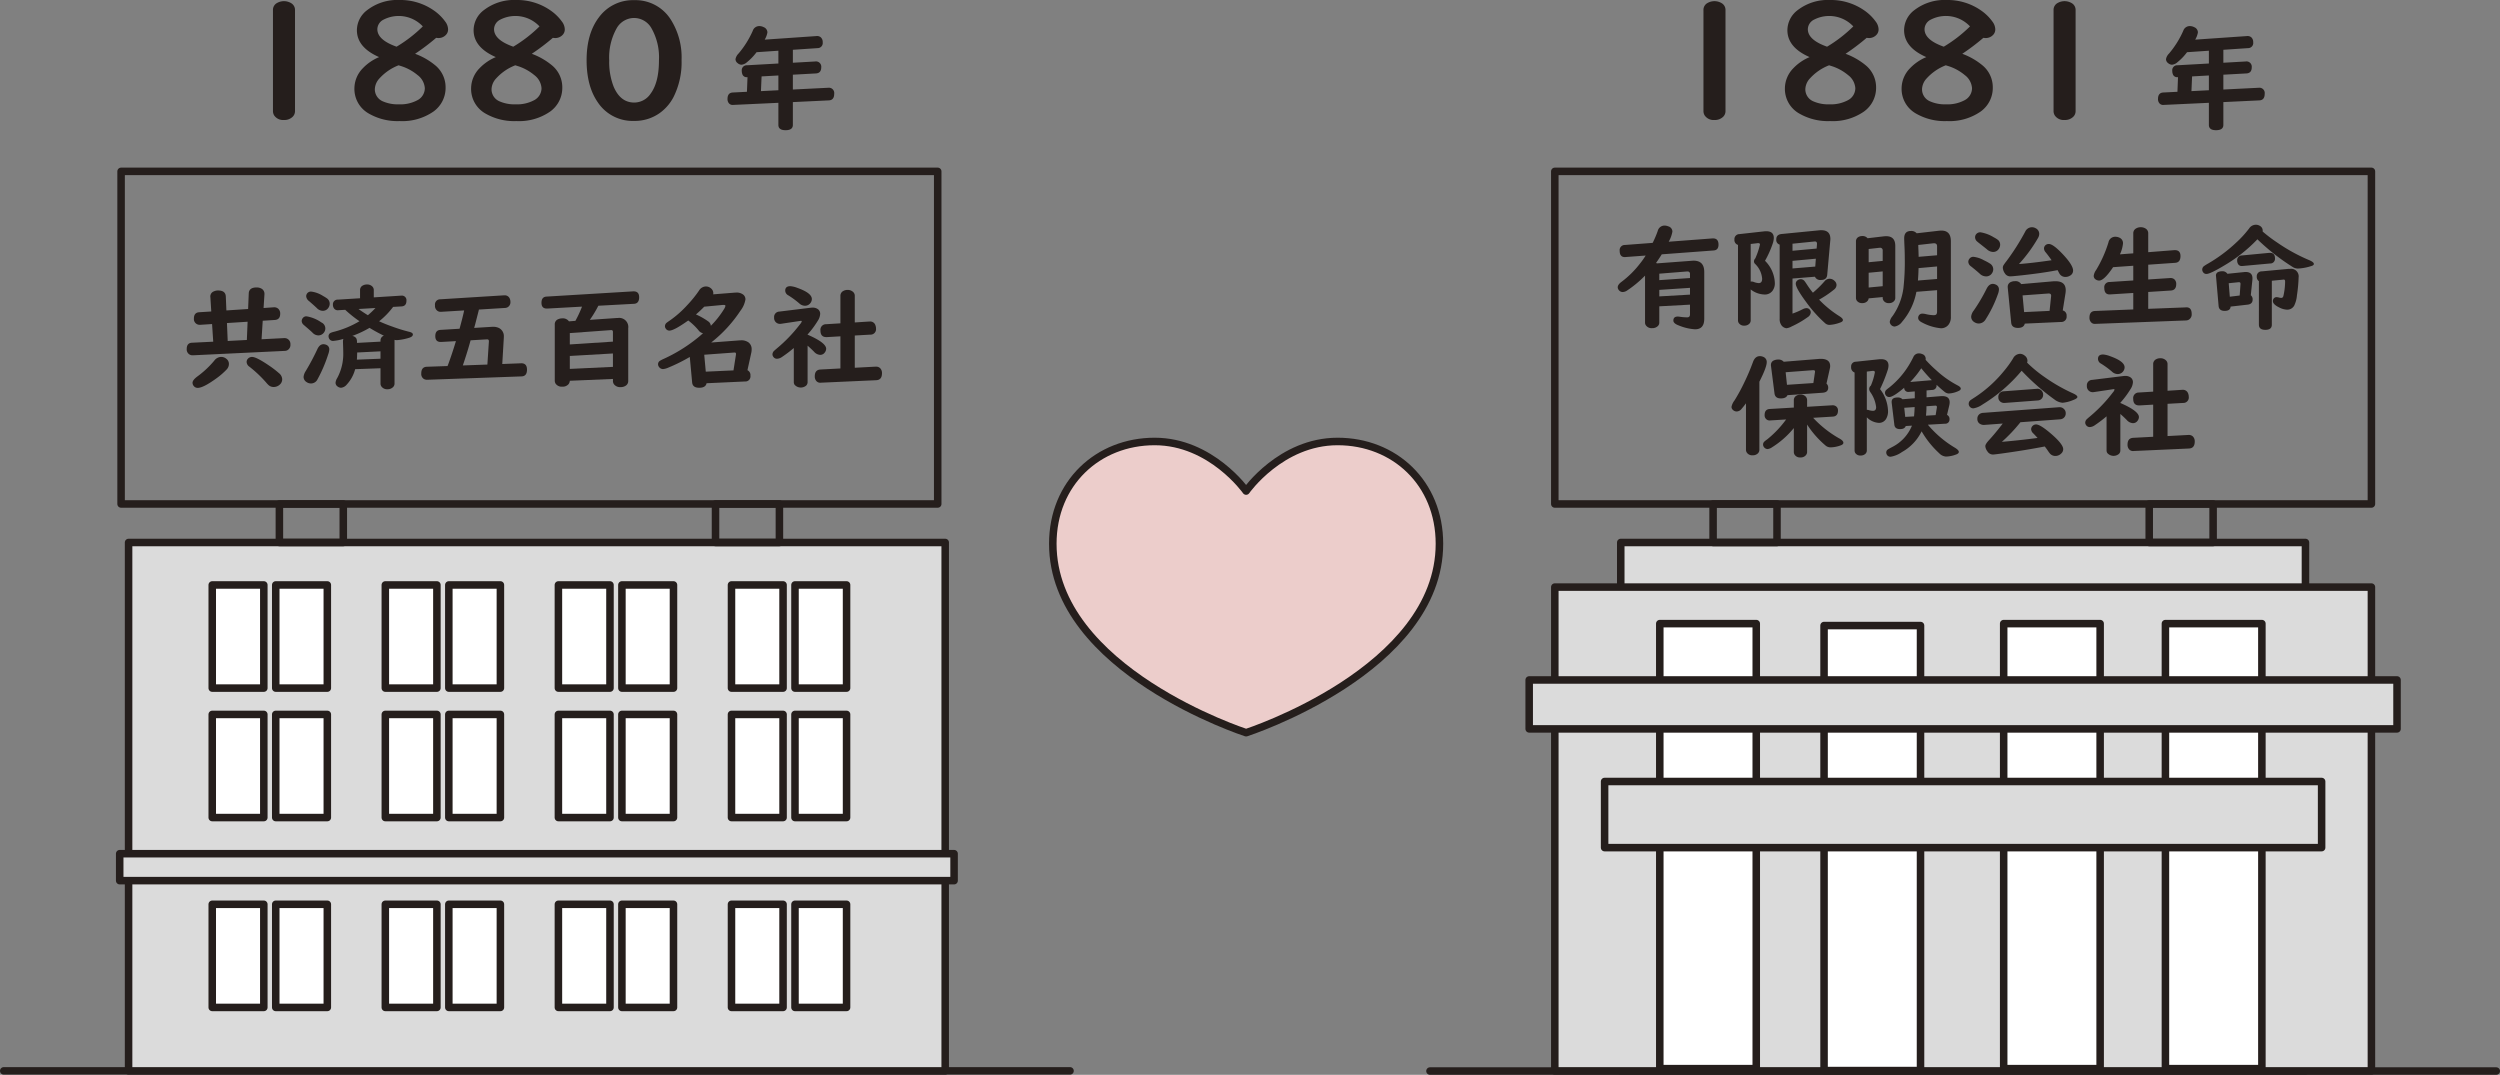<svg xmlns="http://www.w3.org/2000/svg" width="597.987" height="257.09" viewBox="0 0 597.987 257.09"><rect x="0" y="0" width="597.987" height="257.09" fill="#808080" stroke="none"/><title>figure1-2-1_1</title><g id="af7e703f-de7b-4fd6-ab51-ec5bf048848e" data-name="レイヤー 2"><g id="ec758136-7f6a-4d0a-aeab-8bd56f341c8c" data-name="デザイン"><line x1="255.943" y1="256.146" x2="0.9" y2="256.146" fill="none" stroke="#251e1c" stroke-linecap="round" stroke-linejoin="round" stroke-width="1.8"/><rect x="30.756" y="129.76" width="195.33" height="126.385" stroke-width="1.8" stroke="#251e1c" stroke-linecap="round" stroke-linejoin="round" fill="#dbdbdb"/><rect x="28.632" y="204.198" width="199.578" height="6.451" stroke-width="1.8" stroke="#251e1c" stroke-linecap="round" stroke-linejoin="round" fill="#dbdbdb"/><path d="M62.841,76.72l-.276,4.43,5.391-.278h.097a1.364,1.364,0,0,1,.796.237,1.397,1.397,0,0,1,.619,1.253,1.446,1.446,0,0,1-.728,1.41,1.308,1.308,0,0,1-.592.158L46.189,84.985h-.137a1.374,1.374,0,0,1-.772-.225,1.409,1.409,0,0,1-.619-1.266q0-1.448,1.238-1.515l5.103-.25-.276-4.219-2.818.183h-.125A1.375,1.375,0,0,1,46.38,76.205q0-1.424,1.238-1.517l2.916-.183-.207-3.35-.012-.118a1.282,1.282,0,0,1,.81-1.331,2.361,2.361,0,0,1,1.058-.225q1.761,0,1.83,1.438l.137,3.335,5.198-.343.151-3.73q.069-1.424,1.856-1.424a2.283,2.283,0,0,1,1.266.329,1.395,1.395,0,0,1,.633,1.239V70.43l-.207,3.243,2.461-.171H65.59a1.389,1.389,0,0,1,.909.302,1.499,1.499,0,0,1,.522,1.239q0,1.398-1.266,1.489Zm-9.942,8.649a1.963,1.963,0,0,1,1.252.46,1.529,1.529,0,0,1,.605,1.266,1.938,1.938,0,0,1-.591,1.333,17.332,17.332,0,0,1-2.6,2.215q-2.982,2.136-4.263,2.134a1.163,1.163,0,0,1-.947-.434,1.21,1.21,0,0,1-.302-.779q0-.67,1.209-1.554a22.684,22.684,0,0,0,4.001-3.758A2.131,2.131,0,0,1,52.898,85.368Zm6.326-8.413-4.938.316.179,4.285,4.579-.237Zm1.086,8.425q1.031,0,4.083,2.083a23.622,23.622,0,0,1,2.378,1.832,1.939,1.939,0,0,1,.73,1.452,1.679,1.679,0,0,1-.605,1.266,2.099,2.099,0,0,1-1.445.552,1.755,1.755,0,0,1-1.127-.381,4.882,4.882,0,0,1-.605-.62,28.86,28.86,0,0,0-4.043-3.836,1.467,1.467,0,0,1-.687-1.146,1.182,1.182,0,0,1,.343-.819A1.307,1.307,0,0,1,60.311,85.38Z" fill="#251e1c"/><path d="M73.333,75.665a8.58,8.58,0,0,1,3.519,1.448,1.584,1.584,0,0,1,.578,2.493,1.604,1.604,0,0,1-1.32.619,1.953,1.953,0,0,1-1.389-.685q-.358-.353-1.471-1.304-.535-.462-.605-.527a1.256,1.256,0,0,1-.482-.935,1.152,1.152,0,0,1,.248-.673A1.043,1.043,0,0,1,73.333,75.665Zm4.029,6.669a1.693,1.693,0,0,1,.687.146,1.14,1.14,0,0,1,.715,1.134,4.124,4.124,0,0,1-.276,1.187,33.497,33.497,0,0,1-2.558,5.959,1.72,1.72,0,0,1-1.54.962,1.882,1.882,0,0,1-1.1-.355,1.433,1.433,0,0,1-.673-1.239,3.089,3.089,0,0,1,.51-1.371,56.729,56.729,0,0,0,2.777-5.221Q76.453,82.335,77.362,82.334Zm-2.914-12.59a6.882,6.882,0,0,1,2.86,1.069,8.956,8.956,0,0,1,.893.552,1.56,1.56,0,0,1,.661,1.294,1.702,1.702,0,0,1-.344,1.014,1.565,1.565,0,0,1-1.348.673,2.021,2.021,0,0,1-1.389-.661q-.604-.577-1.87-1.673a1.597,1.597,0,0,1-.673-1.16,1.162,1.162,0,0,1,.262-.712A1.143,1.143,0,0,1,74.447,69.745ZM90.686,76.85q1.458.675,3.148,1.266a37.565,37.565,0,0,0,4.017,1.241q.907.211.907.645c0,.378-.367.664-1.1.856a12.802,12.802,0,0,1-2.723.503,2.705,2.705,0,0,1-.577-.067,1.218,1.218,0,0,1,.012.172V91.735a1.169,1.169,0,0,1-.454.949,1.82,1.82,0,0,1-1.224.422,1.657,1.657,0,0,1-1.499-.724,1.182,1.182,0,0,1-.177-.647V88.082l-6.064.225a8.649,8.649,0,0,1-2.022,3.691,2.018,2.018,0,0,1-1.361.752,1.375,1.375,0,0,1-.784-.278,1.106,1.106,0,0,1-.524-.935,2.54,2.54,0,0,1,.399-1.107,12.14,12.14,0,0,0,1.445-6.131q0-.58-.056-2.148c-.009-.167-.012-.316-.012-.45a1.673,1.673,0,0,1,.109-.645,11.252,11.252,0,0,1-2.421.487,1.009,1.009,0,0,1-.962-.487,1.251,1.251,0,0,1-.179-.621.881.881,0,0,1,.51-.816,5.106,5.106,0,0,1,.865-.278,22.902,22.902,0,0,0,6.024-2.505,29.461,29.461,0,0,1-3.41-2.73l-1.582.093c-.083.009-.134.012-.151.012a1.075,1.075,0,0,1-1.058-.633,1.49,1.49,0,0,1-.151-.686A1.115,1.115,0,0,1,80.826,71.67l5.295-.329V69.402a1.195,1.195,0,0,1,.647-1.107,2.068,2.068,0,0,1,1.016-.251,1.724,1.724,0,0,1,1.266.475,1.198,1.198,0,0,1,.357.884V71.13l6.463-.41h.097a1.09,1.09,0,0,1,1.252,1.213q0,1.279-1.155,1.359l-2.035.118A18.872,18.872,0,0,1,90.686,76.85ZM88.39,78.42a24.978,24.978,0,0,1-4.14,1.939,1.312,1.312,0,0,1,.99.605,1.982,1.982,0,0,1,.151.844v.211l5.625-.302v-.25a1.193,1.193,0,0,1,.81-1.174A37.898,37.898,0,0,1,88.39,78.42Zm-2.957,5.894c-.009.747-.033,1.318-.069,1.712l5.651-.223V84.036Zm2.558-8.912a19.343,19.343,0,0,0,1.814-1.728l-4.055.237Q86.794,74.662,87.991,75.401Z" fill="#251e1c"/><path d="M120.14,87.068l4.482-.171q1.432-.053,1.431,1.529,0,1.556-1.292,1.607l-22.565.805a1.483,1.483,0,0,1-.798-.185,1.396,1.396,0,0,1-.633-1.318q0-1.556,1.32-1.608l4.964-.172.125-.316q.852-2.265,1.883-5.643l-3.533.199h-.111q-1.292,0-1.292-1.397,0-1.424,1.238-1.491l4.565-.276q.757-2.755,1.1-4.377l-5.5.329a1.421,1.421,0,0,1-.73-.13,1.437,1.437,0,0,1-.742-1.438,1.233,1.233,0,0,1,1.252-1.424l15.235-.949h.111a1.273,1.273,0,0,1,1.306.844,1.865,1.865,0,0,1,.137.724,1.371,1.371,0,0,1-.673,1.28,1.41,1.41,0,0,1-.661.172l-6.202.382q-.04.198-.907,3.574l-.069.25-.165.566,4.305-.264h.246a3.006,3.006,0,0,1,1.389.292,2.173,2.173,0,0,1,1.157,2.122V80.74Zm-3.561.132.359-5.511v-.105c0-.29-.162-.425-.482-.41l-3.892.225-.262.935q-.617,2.178-1.594,5.077Z" fill="#251e1c"/><path d="M141.083,76.509l6.34-.436c.091-.009.22-.014.385-.014a2.178,2.178,0,0,1,2.461,2.466V91.102a1.308,1.308,0,0,1-.496,1.081,2.076,2.076,0,0,1-1.32.41,1.815,1.815,0,0,1-1.608-.7,1.327,1.327,0,0,1-.234-.791v-.46l-10.313.434a1.446,1.446,0,0,1-.288.791,1.822,1.822,0,0,1-1.513.621,1.758,1.758,0,0,1-1.608-.738,1.42,1.42,0,0,1-.192-.752V77.602a1.271,1.271,0,0,1,.796-1.239,2.355,2.355,0,0,1,1.004-.211,1.785,1.785,0,0,1,1.596.712l1.54-.12a27.019,27.019,0,0,0,1.582-3.4l-8.292.461h-.125q-1.279,0-1.278-1.371,0-1.424,1.209-1.491l20.723-1.252h.109q1.321,0,1.32,1.41,0,1.503-1.238,1.57l-8.525.462A26.751,26.751,0,0,1,141.083,76.509Zm5.528,5.207v-2.32c0-.316-.16-.46-.482-.436l-9.832.714v2.714Zm0,2.834-10.313.594V88.24l10.313-.487Z" fill="#251e1c"/><path d="M170.111,81.926l6.806-.513c.139-.009.244-.014.316-.014a2.853,2.853,0,0,1,1.856.541,2.003,2.003,0,0,1,.701,1.635,3.727,3.727,0,0,1-.095.844l-.909,4.126a1.317,1.317,0,0,1,.715,1.331,1.214,1.214,0,0,1-1.292,1.371l-9.2.422q-.219,1.081-1.76,1.083-1.566,0-1.691-1.266l-.564-6.105a40.836,40.836,0,0,1-5.087,2.531,4.239,4.239,0,0,1-1.28.369,1.173,1.173,0,0,1-.99-.501,1.073,1.073,0,0,1-.234-.647.961.961,0,0,1,.371-.777,6.528,6.528,0,0,1,1.032-.541,37.541,37.541,0,0,0,7.989-4.943q.522-.409,1.183-1.002l.178-.158a1.744,1.744,0,0,1-1.086-.724,14.671,14.671,0,0,0-2.447-2.334q-3.396,2.426-4.511,2.426a1.03,1.03,0,0,1-.879-.501.908.908,0,0,1-.179-.54,1.062,1.062,0,0,1,.371-.805c.1-.088.413-.311.935-.671a24.355,24.355,0,0,0,3.96-3.509,28.142,28.142,0,0,0,2.874-3.533,1.96,1.96,0,0,1,1.651-1.002,1.813,1.813,0,0,1,1.238.475,1.47,1.47,0,0,1,.536,1.135,1.742,1.742,0,0,1-.028.276l5.17-.41c.102-.007.211-.012.33-.012a2.536,2.536,0,0,1,1.719.515,1.434,1.434,0,0,1,.496,1.132,6.009,6.009,0,0,1-1.211,2.718A32.074,32.074,0,0,1,170.111,81.926Zm-.083-3.994a21.729,21.729,0,0,0,3.164-4.008,2.223,2.223,0,0,0,.329-.752c0-.158-.142-.237-.425-.237h-.179l-4.468.422q-.991,1.015-1.981,1.858a15.993,15.993,0,0,1,2.971,1.688A1.39,1.39,0,0,1,170.029,77.933Zm-1.58,6.92.371,4.048,6.627-.304.592-3.785a.594.594,0,0,0,.014-.118q0-.409-.385-.369h-.042Z" fill="#251e1c"/><path d="M193.172,80.054q4.443,1.925,4.442,3.375a1.45,1.45,0,0,1-.302.844,1.321,1.321,0,0,1-1.155.607,2.098,2.098,0,0,1-1.445-.752q-.701-.712-1.54-1.448V91.38a1.163,1.163,0,0,1-.343.856,2.001,2.001,0,0,1-2.765-.199,1.163,1.163,0,0,1-.192-.657V83.245a30.149,30.149,0,0,1-2.82,2.136,2.245,2.245,0,0,1-1.209.434,1.038,1.038,0,0,1-.895-.513.947.947,0,0,1-.178-.541,1.199,1.199,0,0,1,.288-.738q.15-.169.921-.816a35.187,35.187,0,0,0,5.389-5.657,1.823,1.823,0,0,0,.413-.671c0-.097-.074-.141-.22-.134a1.5,1.5,0,0,0-.22.028l-4.482.671a1.564,1.564,0,0,1-.262.026,1.392,1.392,0,0,1-1.431-1.503A1.287,1.287,0,0,1,186.406,74.53l7.495-.921a4.14,4.14,0,0,1,.425-.028,2.131,2.131,0,0,1,1.294.357,1.372,1.372,0,0,1,.562,1.16,3.326,3.326,0,0,1-.591,1.661,21.43,21.43,0,0,1-2.421,3.243Zm-4.126-11.602a5.81,5.81,0,0,1,1.61.382q3.533,1.242,3.533,2.689a1.539,1.539,0,0,1-.248.832,1.61,1.61,0,0,1-1.471.779,2.034,2.034,0,0,1-1.306-.58,20.961,20.961,0,0,0-2.612-1.913,1.302,1.302,0,0,1-.73-1.121Q187.823,68.455,189.046,68.453Zm15.414,11.8v7.712l4.978-.264h.111a1.34,1.34,0,0,1,1.004.396,1.641,1.641,0,0,1,.413,1.174q0,1.609-1.376,1.673l-13.213.594-.125.012a1.239,1.239,0,0,1-.962-.382,1.618,1.618,0,0,1-.399-1.16q0-1.556,1.375-1.623l4.758-.251V80.45l-3.245.185h-.111q-1.416,0-1.417-1.556a1.325,1.325,0,0,1,1.334-1.529l3.438-.211V70.773a1.272,1.272,0,0,1,.687-1.172,1.992,1.992,0,0,1,1.004-.251,1.857,1.857,0,0,1,1.417.554,1.233,1.233,0,0,1,.329.87v6.354l3.521-.225h.097a1.288,1.288,0,0,1,1.306.872,2.078,2.078,0,0,1,.151.791,1.301,1.301,0,0,1-1.361,1.477Z" fill="#251e1c"/><path d="M70.564,2.419V26.543a1.88,1.88,0,0,1-.538,1.364,2.808,2.808,0,0,1-2.118.795,2.576,2.576,0,0,1-2.271-1.016,1.938,1.938,0,0,1-.346-1.143V2.419A1.861,1.861,0,0,1,66.33.684,3.335,3.335,0,0,1,69.68.777,1.869,1.869,0,0,1,70.564,2.419Z" fill="#251e1c"/><path d="M90.683,13.658q-5.313-2.326-5.314-6.441a6.058,6.058,0,0,1,2.484-4.816A11.841,11.841,0,0,1,95.573,0a13.964,13.964,0,0,1,8.162,2.475A11.103,11.103,0,0,1,106.487,5.15a3.199,3.199,0,0,1,.693,1.863,1.837,1.837,0,0,1-.404,1.201A2.388,2.388,0,0,1,104.87,9.1a2.996,2.996,0,0,1-.538-.054,52.864,52.864,0,0,1-5.045,3.82,16.498,16.498,0,0,1,4.832,2.769,6.791,6.791,0,0,1,2.464,5.242,6.964,6.964,0,0,1-2.888,5.795A13.052,13.052,0,0,1,95.592,28.96a13.702,13.702,0,0,1-7.49-1.865,6.749,6.749,0,0,1-3.329-5.998,6.935,6.935,0,0,1,2.022-4.781A11.472,11.472,0,0,1,90.683,13.658Zm4.658,1.958a12.052,12.052,0,0,0-4.523,3.082,3.999,3.999,0,0,0-1.157,2.584,3.116,3.116,0,0,0,1.946,2.973,8.779,8.779,0,0,0,3.811.7,8.625,8.625,0,0,0,4.409-.977,3.255,3.255,0,0,0,1.79-2.897,4.276,4.276,0,0,0-1.732-3.12,11.51,11.51,0,0,0-3.966-2.16C95.803,15.764,95.61,15.703,95.341,15.616Zm5.795-9.302A7.92,7.92,0,0,0,91.76,4.69a2.617,2.617,0,0,0-1.501,2.289q0,2.566,4.6,4.189A32.945,32.945,0,0,0,101.136,6.314Z" fill="#251e1c"/><path d="M118.597,13.658q-5.313-2.326-5.314-6.441a6.058,6.058,0,0,1,2.484-4.816A11.84,11.84,0,0,1,123.487,0a13.964,13.964,0,0,1,8.162,2.475A11.104,11.104,0,0,1,134.401,5.15a3.199,3.199,0,0,1,.693,1.863,1.837,1.837,0,0,1-.404,1.201,2.387,2.387,0,0,1-1.905.886,2.996,2.996,0,0,1-.538-.054,52.865,52.865,0,0,1-5.045,3.82,16.497,16.497,0,0,1,4.832,2.769,6.792,6.792,0,0,1,2.464,5.242,6.964,6.964,0,0,1-2.888,5.795,13.052,13.052,0,0,1-8.104,2.289,13.702,13.702,0,0,1-7.49-1.865,6.749,6.749,0,0,1-3.329-5.998,6.935,6.935,0,0,1,2.022-4.781A11.471,11.471,0,0,1,118.597,13.658Zm4.658,1.958a12.052,12.052,0,0,0-4.523,3.082,3.999,3.999,0,0,0-1.157,2.584,3.116,3.116,0,0,0,1.946,2.973,8.779,8.779,0,0,0,3.811.7,8.625,8.625,0,0,0,4.409-.977A3.255,3.255,0,0,0,129.53,21.08a4.276,4.276,0,0,0-1.731-3.12,11.511,11.511,0,0,0-3.966-2.16C123.717,15.764,123.524,15.703,123.255,15.616ZM129.05,6.314A7.92,7.92,0,0,0,119.674,4.69a2.617,2.617,0,0,0-1.501,2.289q0,2.566,4.6,4.189A32.945,32.945,0,0,0,129.05,6.314Z" fill="#251e1c"/><path d="M151.709.039a9.976,9.976,0,0,1,8.72,4.612,16.848,16.848,0,0,1,2.598,9.71,18.506,18.506,0,0,1-1.944,8.895,10.948,10.948,0,0,1-3.254,3.765A10.296,10.296,0,0,1,151.67,28.923a10.009,10.009,0,0,1-8.778-4.595q-2.579-3.802-2.58-9.949,0-6.331,2.927-10.206A10.079,10.079,0,0,1,151.709.039Zm-.077,4.263a4.811,4.811,0,0,0-4.177,2.547,14.303,14.303,0,0,0-1.733,7.622,16.259,16.259,0,0,0,1.058,6.258q1.616,3.802,4.929,3.802a4.72,4.72,0,0,0,3.908-2.122q2.001-2.695,2.002-7.956a14.102,14.102,0,0,0-1.791-7.696A4.794,4.794,0,0,0,151.631,4.301Z" fill="#251e1c"/><path d="M182.911,9.482l12.403-.856a1.341,1.341,0,0,1,1.018.304,1.496,1.496,0,0,1,.454,1.172,1.228,1.228,0,0,1-1.252,1.412l-5.885.394v3.099l5.349-.304a1.263,1.263,0,0,1,1.443,1.371q0,1.424-1.278,1.491l-5.514.302v3.547l8.471-.422a1.272,1.272,0,0,1,1.415,1.45q0,1.516-1.292,1.57l-8.594.408v5.458q0,1.266-1.747,1.266-1.719,0-1.717-1.266V24.592l-10.726.499-.123.014a1.193,1.193,0,0,1-.991-.408,1.523,1.523,0,0,1-.329-1.03q0-1.474,1.264-1.542l3.384-.17.137-3.495h-.165a1.045,1.045,0,0,1-1.086-.765,2.155,2.155,0,0,1-.123-.738,1.188,1.188,0,0,1,1.238-1.345l7.522-.422V12.132l-5.226.355a12.942,12.942,0,0,1-2.269,2.373,2.277,2.277,0,0,1-1.334.621,1.48,1.48,0,0,1-.907-.369,1.197,1.197,0,0,1-.522-.962,2.514,2.514,0,0,1,.73-1.347,22.21,22.21,0,0,0,3.396-5.432,1.634,1.634,0,0,1,1.58-1.132,2.232,2.232,0,0,1,1.018.25,1.369,1.369,0,0,1,.907,1.266A4.924,4.924,0,0,1,182.911,9.482Zm3.273,8.571-4.017.223-.151,3.521,4.168-.211Z" fill="#251e1c"/><path d="M412.731,2.419V26.543a1.88,1.88,0,0,1-.538,1.364,2.808,2.808,0,0,1-2.118.795,2.576,2.576,0,0,1-2.271-1.016,1.938,1.938,0,0,1-.346-1.143V2.419A1.861,1.861,0,0,1,408.497.684a3.335,3.335,0,0,1,3.35.093A1.869,1.869,0,0,1,412.731,2.419Z" fill="#251e1c"/><path d="M432.85,13.658q-5.313-2.326-5.314-6.441A6.058,6.058,0,0,1,430.02,2.401,11.841,11.841,0,0,1,437.74,0a13.964,13.964,0,0,1,8.162,2.475A11.105,11.105,0,0,1,448.654,5.15a3.199,3.199,0,0,1,.693,1.863,1.837,1.837,0,0,1-.404,1.201,2.387,2.387,0,0,1-1.905.886,2.996,2.996,0,0,1-.538-.054,52.864,52.864,0,0,1-5.045,3.82,16.498,16.498,0,0,1,4.832,2.769,6.792,6.792,0,0,1,2.464,5.242,6.964,6.964,0,0,1-2.888,5.795,13.052,13.052,0,0,1-8.104,2.289,13.702,13.702,0,0,1-7.49-1.865,6.749,6.749,0,0,1-3.329-5.998,6.935,6.935,0,0,1,2.022-4.781A11.472,11.472,0,0,1,432.85,13.658Zm4.658,1.958a12.052,12.052,0,0,0-4.523,3.082,3.999,3.999,0,0,0-1.157,2.584,3.116,3.116,0,0,0,1.946,2.973,8.779,8.779,0,0,0,3.811.7,8.625,8.625,0,0,0,4.409-.977,3.255,3.255,0,0,0,1.79-2.897,4.276,4.276,0,0,0-1.732-3.12,11.51,11.51,0,0,0-3.966-2.16C437.97,15.764,437.777,15.703,437.508,15.616Zm5.795-9.302A7.92,7.92,0,0,0,433.927,4.69a2.617,2.617,0,0,0-1.501,2.289q0,2.566,4.6,4.189A32.945,32.945,0,0,0,443.303,6.314Z" fill="#251e1c"/><path d="M460.764,13.658q-5.313-2.326-5.314-6.441a6.058,6.058,0,0,1,2.484-4.816A11.84,11.84,0,0,1,465.654,0a13.964,13.964,0,0,1,8.162,2.475A11.104,11.104,0,0,1,476.568,5.15a3.199,3.199,0,0,1,.693,1.863,1.837,1.837,0,0,1-.404,1.201,2.387,2.387,0,0,1-1.905.886,2.996,2.996,0,0,1-.538-.054,52.852,52.852,0,0,1-5.045,3.82A16.499,16.499,0,0,1,474.2,15.634a6.792,6.792,0,0,1,2.464,5.242,6.964,6.964,0,0,1-2.888,5.795,13.052,13.052,0,0,1-8.104,2.289,13.702,13.702,0,0,1-7.49-1.865,6.748,6.748,0,0,1-3.329-5.998,6.935,6.935,0,0,1,2.022-4.781A11.47,11.47,0,0,1,460.764,13.658Zm4.658,1.958a12.052,12.052,0,0,0-4.523,3.082,3.999,3.999,0,0,0-1.157,2.584,3.116,3.116,0,0,0,1.946,2.973,8.779,8.779,0,0,0,3.811.7,8.625,8.625,0,0,0,4.409-.977,3.255,3.255,0,0,0,1.789-2.897,4.276,4.276,0,0,0-1.731-3.12A11.512,11.512,0,0,0,466,15.799C465.884,15.764,465.691,15.703,465.422,15.616Zm5.795-9.302A7.919,7.919,0,0,0,461.841,4.69,2.617,2.617,0,0,0,460.34,6.979q0,2.566,4.6,4.189A32.941,32.941,0,0,0,471.217,6.314Z" fill="#251e1c"/><path d="M496.474,2.419V26.543a1.88,1.88,0,0,1-.538,1.364,2.808,2.808,0,0,1-2.118.795,2.577,2.577,0,0,1-2.271-1.016A1.938,1.938,0,0,1,491.2,26.543V2.419A1.861,1.861,0,0,1,492.239.684a3.335,3.335,0,0,1,3.35.093A1.869,1.869,0,0,1,496.474,2.419Z" fill="#251e1c"/><path d="M525.078,9.482l12.403-.856a1.341,1.341,0,0,1,1.018.304,1.496,1.496,0,0,1,.454,1.172,1.228,1.228,0,0,1-1.252,1.412l-5.885.394v3.099l5.349-.304a1.263,1.263,0,0,1,1.443,1.371q0,1.424-1.278,1.491l-5.514.302v3.547l8.471-.422a1.272,1.272,0,0,1,1.415,1.45q0,1.516-1.292,1.57l-8.594.408v5.458q0,1.266-1.747,1.266-1.719,0-1.717-1.266V24.592l-10.726.499-.123.014a1.193,1.193,0,0,1-.991-.408,1.523,1.523,0,0,1-.329-1.03q0-1.474,1.264-1.542l3.384-.17.137-3.495h-.165a1.045,1.045,0,0,1-1.086-.765,2.155,2.155,0,0,1-.123-.738,1.188,1.188,0,0,1,1.238-1.345l7.522-.422V12.132l-5.226.355a12.939,12.939,0,0,1-2.269,2.373,2.277,2.277,0,0,1-1.334.621,1.48,1.48,0,0,1-.907-.369,1.197,1.197,0,0,1-.522-.962,2.514,2.514,0,0,1,.73-1.347,22.213,22.213,0,0,0,3.396-5.432,1.634,1.634,0,0,1,1.58-1.132,2.232,2.232,0,0,1,1.018.25,1.37,1.37,0,0,1,.907,1.266A4.924,4.924,0,0,1,525.078,9.482Zm3.273,8.571-4.017.223-.151,3.521,4.168-.211Z" fill="#251e1c"/><path d="M344.306,130.066c0,30.261-46.24,45.192-46.24,45.192s-46.24-14.93-46.24-45.192c0-14.537,10.818-24.467,24.359-24.467s21.881,11.859,21.881,11.859,8.294-11.859,21.881-11.859S344.306,115.53,344.306,130.066Z" fill="#eccdcb" stroke="#251e1c" stroke-linecap="round" stroke-linejoin="round" stroke-width="1.8"/><line x1="597.087" y1="256.19" x2="342.045" y2="256.19" fill="none" stroke="#251e1c" stroke-linecap="round" stroke-linejoin="round" stroke-width="1.8"/><rect x="387.678" y="129.76" width="163.775" height="126.385" stroke-width="1.8" stroke="#251e1c" stroke-linecap="round" stroke-linejoin="round" fill="#dbdbdb"/><rect x="371.901" y="140.428" width="195.33" height="115.717" stroke-width="1.8" stroke="#251e1c" stroke-linecap="round" stroke-linejoin="round" fill="#dbdbdb"/><rect x="397.013" y="149.165" width="23.073" height="106.442" stroke-width="1.8" stroke="#251e1c" stroke-linecap="round" stroke-linejoin="round" fill="#fff"/><rect x="436.305" y="149.628" width="23.073" height="106.442" stroke-width="1.8" stroke="#251e1c" stroke-linecap="round" stroke-linejoin="round" fill="#fff"/><rect x="479.27" y="149.165" width="23.073" height="106.442" stroke-width="1.8" stroke="#251e1c" stroke-linecap="round" stroke-linejoin="round" fill="#fff"/><rect x="517.958" y="149.165" width="23.073" height="106.442" stroke-width="1.8" stroke="#251e1c" stroke-linecap="round" stroke-linejoin="round" fill="#fff"/><rect x="28.965" y="40.993" width="195.33" height="79.555" stroke-width="1.8" stroke="#251e1c" stroke-linecap="round" stroke-linejoin="round" fill="none"/><rect x="371.901" y="40.993" width="195.33" height="79.555" stroke-width="1.8" stroke="#251e1c" stroke-linecap="round" stroke-linejoin="round" fill="none"/><path d="M396.331,62.998l8.306-.62c.211-.016.366-.025.468-.025q2.542,0,2.543,2.702v11.192q0,2.518-2.187,2.519a12.066,12.066,0,0,1-3.85-.896q-1.347-.488-1.348-1.187,0-.962,1.046-.963a3.397,3.397,0,0,1,.468.041,11.917,11.917,0,0,0,1.828.146q.633,0,.633-.726v-2.308l-7.342.397v3.874a1.148,1.148,0,0,1-.345.844,1.856,1.856,0,0,1-1.361.503,1.663,1.663,0,0,1-1.514-.685,1.174,1.174,0,0,1-.192-.661V65.939l-.139.13a26.603,26.603,0,0,1-4.083,3.375,2.072,2.072,0,0,1-1.115.41,1.166,1.166,0,0,1-.948-.487,1.007,1.007,0,0,1-.248-.647q0-.659.976-1.357a22.787,22.787,0,0,0,4.305-4.259,19,19,0,0,0,1.403-1.978l-4.799.355c-.093.011-.151.014-.179.014q-1.237,0-1.238-1.503a1.228,1.228,0,0,1,1.252-1.397l6.627-.501.111-.199a24.005,24.005,0,0,0,1.113-2.649,1.671,1.671,0,0,1,1.623-1.292,2.432,2.432,0,0,1,.895.185,1.312,1.312,0,0,1,.99,1.253,7.48,7.48,0,0,1-.881,2.426l10.464-.791h.153q1.292,0,1.292,1.501,0,1.308-1.183,1.385l-12.389.923q-.783,1.252-1.361,2.044C396.189,62.916,396.257,62.954,396.331,62.998Zm7.907,3.507v-.949a.546.546,0,0,0-.619-.619h-.165l-6.558.527v1.542Zm0,2.347-7.342.487v1.557l7.342-.422Z" fill="#251e1c"/><path d="M418.759,69.233V76.63a1.099,1.099,0,0,1-.399.87,1.675,1.675,0,0,1-1.141.396,1.478,1.478,0,0,1-1.306-.619,1.062,1.062,0,0,1-.193-.647V58.581a1.207,1.207,0,0,1-.853-1.29,1.191,1.191,0,0,1,1.197-1.294l6.022-.671c.091-.009.229-.014.413-.014q1.785,0,1.788,1.623a4.692,4.692,0,0,1-.304,1.45,23.502,23.502,0,0,1-1.8,3.994,7.879,7.879,0,0,1,2.35,5.314,2.995,2.995,0,0,1-.536,1.833,2.247,2.247,0,0,1-1.911.921A5.577,5.577,0,0,1,418.759,69.233Zm0-1.87a.722.722,0,0,1,.192-.028,1.695,1.695,0,0,1,.536.105,3.914,3.914,0,0,0,1.183.278q.825,0,.826-1.041a5.492,5.492,0,0,0-1.733-3.6.798.798,0,0,1-.22-.541,1.065,1.065,0,0,1,.329-.75,2.119,2.119,0,0,0,.083-.211A16.709,16.709,0,0,0,420.972,58.49c0-.22-.132-.331-.399-.331h-.123l-1.691.199Zm9.997-.738v8.385a17.896,17.896,0,0,0,2.406-1.03,2.265,2.265,0,0,1,.935-.276.994.994,0,0,1,.81.396.951.951,0,0,1,.22.633,1.469,1.469,0,0,1-.701,1.107,22.517,22.517,0,0,1-3.864,2.241,3.429,3.429,0,0,1-1.238.434,1.685,1.685,0,0,1-1.292-.844,2.445,2.445,0,0,1-.345-1.448V58.516a1.155,1.155,0,0,1-.81-1.253q0-1.158,1.266-1.29l9.005-.884a4.438,4.438,0,0,1,.496-.026q2.173,0,2.173,2.095a3.664,3.664,0,0,1-.028.41l-.728,8.162q-.111,1.239-1.485,1.238a1.391,1.391,0,0,1-1.457-.777Zm0-6.644,5.774-.527.083-1.069v-.091q0-.541-.508-.541a.725.725,0,0,0-.137.014l-5.212.527Zm0,4.231,5.446-.448.137-1.884-5.583.513Zm4.881,5.801a25.057,25.057,0,0,0,2.832-2.783,1.521,1.521,0,0,1,1.169-.552,1.639,1.639,0,0,1,1.197.527,1.339,1.339,0,0,1,.454.962,1.436,1.436,0,0,1-.591,1.095,24.696,24.696,0,0,1-3.575,2.412,24.951,24.951,0,0,0,4.853,3.955q.839.527.839.923,0,.382-.673.606a8.473,8.473,0,0,1-2.53.554,1.543,1.543,0,0,1-1.046-.396,30.949,30.949,0,0,1-4.414-4.89q-2.613-3.507-2.612-4.563a.973.973,0,0,1,.468-.844,1.3,1.3,0,0,1,.728-.236,1.153,1.153,0,0,1,.909.461q.137.158.687,1.002A19.643,19.643,0,0,0,433.637,70.012Z" fill="#251e1c"/><path d="M450.331,71.054l-3.356.316a1.165,1.165,0,0,1-.357.71,1.63,1.63,0,0,1-1.183.422,1.465,1.465,0,0,1-1.334-.645,1.178,1.178,0,0,1-.165-.633v-13.5a1.162,1.162,0,0,1,.715-1.095,1.815,1.815,0,0,1,.784-.17,1.55,1.55,0,0,1,1.28.527l3.807-.448a6.559,6.559,0,0,1,.661-.039q2.159,0,2.159,2.333V71.225a1.112,1.112,0,0,1-.302.803,1.528,1.528,0,0,1-1.197.475,1.432,1.432,0,0,1-1.375-.698,1.189,1.189,0,0,1-.137-.58Zm0-8.648V59.94a.602.602,0,0,0-.687-.673h-.097l-2.572.292v3.164Zm0,2.517-3.356.317v3.533l3.356-.317Zm13.008,4.482-4.95.396a15.297,15.297,0,0,1-3.452,7.212,2.697,2.697,0,0,1-1.746,1.093,1.197,1.197,0,0,1-1.169-1.146,2.809,2.809,0,0,1,.661-1.346,15.055,15.055,0,0,0,2.612-6.75,56.347,56.347,0,0,0,.316-7.158q0-1.371-.069-2.728-.071-1.635-.07-1.979,0-1.751,1.624-1.752a1.682,1.682,0,0,1,1.361.554l5.28-.606a5.554,5.554,0,0,1,.633-.041q2.268,0,2.268,2.545V75.825a2.894,2.894,0,0,1-.577,1.86,2.23,2.23,0,0,1-1.83.83,11.863,11.863,0,0,1-4.414-1.343c-.668-.309-1.004-.691-1.004-1.148a1.077,1.077,0,0,1,.151-.54.957.957,0,0,1,.909-.462,3.661,3.661,0,0,1,.77.105,8.403,8.403,0,0,0,1.883.264c.359,0,.587-.093.689-.276a1.317,1.317,0,0,0,.123-.647Zm0-2.675V63.736l-4.428.396q-.042,1.622-.151,2.967Zm0-5.671V58.897c0-.475-.248-.71-.742-.71h-.111l-3.644.408q.013.804.04,1.199c.019.652.033,1.121.042,1.412v.223Z" fill="#251e1c"/><path d="M472.03,61.428a6.587,6.587,0,0,1,2.517.832,12.571,12.571,0,0,1,1.415.765,1.614,1.614,0,0,1,.812,1.385,1.757,1.757,0,0,1-.385,1.067,1.601,1.601,0,0,1-1.375.633,2.162,2.162,0,0,1-1.457-.633q-.717-.659-2.09-1.753a1.424,1.424,0,0,1-.661-1.095,1.249,1.249,0,0,1,.302-.779A1.131,1.131,0,0,1,472.03,61.428Zm4.633,6.474a1.661,1.661,0,0,1,.716.17,1.216,1.216,0,0,1,.756,1.201,3.5,3.5,0,0,1-.26,1.12,29.051,29.051,0,0,1-2.929,6.012,1.938,1.938,0,0,1-1.637.977,1.912,1.912,0,0,1-1.086-.344,1.498,1.498,0,0,1-.73-1.304,2.754,2.754,0,0,1,.605-1.438A41.349,41.349,0,0,0,475.18,69.075Q475.77,67.904,476.663,67.903Zm-2.969-12.34a8.668,8.668,0,0,1,3.245,1.225,5.673,5.673,0,0,1,1.004.633,1.476,1.476,0,0,1,.482,1.121,1.803,1.803,0,0,1-.345,1.028,1.59,1.59,0,0,1-1.375.698,2.272,2.272,0,0,1-1.431-.619q-.48-.396-1.691-1.345-.385-.303-.605-.487a1.378,1.378,0,0,1-.55-1.055,1.158,1.158,0,0,1,.302-.791A1.241,1.241,0,0,1,473.694,55.563Zm17.037,6.685q-.73-1.055-1.443-1.927a1.401,1.401,0,0,1-.373-.896,1.054,1.054,0,0,1,.373-.791,1.185,1.185,0,0,1,.782-.276q.962,0,3.025,2.122,2.779,2.864,2.779,4.247a1.372,1.372,0,0,1-.784,1.238,1.998,1.998,0,0,1-1.018.278,1.642,1.642,0,0,1-1.375-.659,6.408,6.408,0,0,1-.373-.673c-.037-.077-.086-.174-.151-.288l-.454.077q-3.285.622-7.933,1.136-2.437.264-2.888.264a1.471,1.471,0,0,1-1.334-.7,2.661,2.661,0,0,1-.496-1.318,1.222,1.222,0,0,1,.132-.587,10.077,10.077,0,0,1,.721-1.009,54.974,54.974,0,0,0,4.484-7.052,1.799,1.799,0,0,1,1.594-1.081,1.837,1.837,0,0,1,.99.276,1.495,1.495,0,0,1,.784,1.318,2.016,2.016,0,0,1-.288.977,34.927,34.927,0,0,1-4.565,6.235Q486.056,62.932,490.731,62.248Zm2.668,12.009A1.219,1.219,0,0,1,494.32,75.59,1.253,1.253,0,0,1,493,77.013l-8.677.394q-.248,1.028-1.637,1.03-1.5,0-1.623-1.266l-.826-8.425V68.6a1.192,1.192,0,0,1,.758-1.146,2.164,2.164,0,0,1,.947-.197,1.57,1.57,0,0,1,1.514.698l7.713-.673c.156-.007.325-.012.51-.012q2.434,0,2.433,2.162a5.082,5.082,0,0,1-.069.779Zm-3.15.105.359-3.454a1.027,1.027,0,0,0,.012-.118c.028-.431-.211-.624-.714-.58l-6.119.447.371,3.995Z" fill="#251e1c"/><path d="M507.08,60.836l3.19-.237V55.814a1.303,1.303,0,0,1,.701-1.188,2.103,2.103,0,0,1,1.058-.276,2.137,2.137,0,0,1,1.266.369,1.295,1.295,0,0,1,.55,1.095v4.507l6.23-.487h.151q1.334,0,1.334,1.424,0,1.516-1.266,1.608l-6.449.448v3.533l5.266-.343h.097a1.289,1.289,0,0,1,.907.33,1.435,1.435,0,0,1,.427,1.107q0,1.476-1.294,1.554l-5.404.344v4.032l8.896-.341.137-.014q1.363-.066,1.362,1.582a1.447,1.447,0,0,1-.742,1.397,1.487,1.487,0,0,1-.647.158l-21.644.817h-.069a1.159,1.159,0,0,1-.963-.383,1.567,1.567,0,0,1-.385-1.12q0-1.529,1.32-1.582l9.158-.369V70.077l-5.514.344q-1.416.092-1.415-1.557a1.231,1.231,0,0,1,1.264-1.41l5.665-.369V63.566l-4.827.341q-2.144,3.206-3.34,3.204a1.452,1.452,0,0,1-.758-.223,1.032,1.032,0,0,1-.536-.925,3.077,3.077,0,0,1,.578-1.383,29.233,29.233,0,0,0,2.957-6.632,1.635,1.635,0,0,1,1.649-1.318,2.252,2.252,0,0,1,.949.211A1.413,1.413,0,0,1,507.81,58.24,8.027,8.027,0,0,1,507.08,60.836Z" fill="#251e1c"/><path d="M541.21,55.378a34.271,34.271,0,0,0,3.507,2.651,41.562,41.562,0,0,0,7.564,4.166q1.181.488,1.181.935,0,.33-.591.501a12.41,12.41,0,0,1-3.204.606,2.365,2.365,0,0,1-1.195-.331,51.33,51.33,0,0,1-8.513-6.669,35.944,35.944,0,0,1-7.768,6.17q-3.52,2.123-4.414,2.122a.926.926,0,0,1-.77-.369,1.09,1.09,0,0,1-.248-.686,1.049,1.049,0,0,1,.454-.844,11.517,11.517,0,0,1,1.044-.645,36.416,36.416,0,0,0,6.546-4.88,25.566,25.566,0,0,0,3.162-3.44,1.955,1.955,0,0,1,1.596-.909,1.848,1.848,0,0,1,1.004.276,1.282,1.282,0,0,1,.659,1.148C541.224,55.225,541.219,55.29,541.21,55.378Zm-8.429,10.111,4.001-.408a2.664,2.664,0,0,1,.359-.026q1.635,0,1.637,1.529c0,.097-.005.207-.014.329l-.385,3.705a1.231,1.231,0,0,1,.439,1.016q0,1.107-1.209,1.238l-4.057.462q-.069,1.028-1.417,1.028-1.361,0-1.457-1.187l-.619-7.107c-.009-.069-.014-.113-.014-.13a.884.884,0,0,1,.633-.911,2.228,2.228,0,0,1,.839-.144A1.368,1.368,0,0,1,532.781,65.489Zm.316,2.255.262,3.229,2.364-.288.193-2.742v-.081c0-.271-.162-.39-.482-.355Zm9.886-4.72-6.504.594c-.091.009-.155.012-.192.012a.991.991,0,0,1-1.018-.607,1.606,1.606,0,0,1-.151-.7A1.123,1.123,0,0,1,536.274,61.1l6.532-.62h.165q1.194,0,1.195,1.332A1.121,1.121,0,0,1,542.984,63.025Zm.427,4.127V77.658q0,1.239-1.54,1.239-1.556,0-1.554-1.239V67.257a1.248,1.248,0,0,1-.51-1.095,1.161,1.161,0,0,1,1.211-1.253l6.311-.592c.111-.009.257-.012.441-.012a1.814,1.814,0,0,1,2.048,2.057,34.974,34.974,0,0,1-.399,4.271,7.082,7.082,0,0,1-.645,2.45,1.89,1.89,0,0,1-1.719.99,4.439,4.439,0,0,1-1.87-.527q-1.526-.738-1.526-1.529a1.082,1.082,0,0,1,.097-.434.842.842,0,0,1,.853-.503,2.082,2.082,0,0,1,.522.093,2.186,2.186,0,0,0,.55.079c.266,0,.434-.172.508-.513a15.836,15.836,0,0,0,.399-3.403c0-.35-.137-.504-.413-.461l-.054.014Z" fill="#251e1c"/><path d="M420.835,91.304v16.281a1.187,1.187,0,0,1-.33.831,1.686,1.686,0,0,1-1.278.487,1.524,1.524,0,0,1-1.431-.698,1.2,1.2,0,0,1-.165-.62V96.472q-.548.738-1.072,1.345a1.525,1.525,0,0,1-1.169.606,1.266,1.266,0,0,1-.879-.369.946.946,0,0,1-.344-.738,3.651,3.651,0,0,1,.715-1.529,42.024,42.024,0,0,0,2.296-4.205,50.937,50.937,0,0,0,2.118-4.971q.509-1.424,1.651-1.424a2.053,2.053,0,0,1,.784.158,1.313,1.313,0,0,1,.865,1.28Q422.594,87.838,420.835,91.304Zm11.414,10.245v6.525a1.169,1.169,0,0,1-.302.817,1.573,1.573,0,0,1-1.28.527,1.526,1.526,0,0,1-1.443-.712,1.334,1.334,0,0,1-.151-.633v-5.681a21.329,21.329,0,0,1-5.212,4.6,2.311,2.311,0,0,1-1.072.422,1.089,1.089,0,0,1-.798-.396,1.027,1.027,0,0,1-.274-.685.927.927,0,0,1,.26-.659,5.414,5.414,0,0,1,.73-.58,24.966,24.966,0,0,0,4.525-4.758l-3.714.223-.137.012a1.165,1.165,0,0,1-.976-.382,1.232,1.232,0,0,1-.316-.909q0-1.371,1.209-1.452l5.776-.341V95.76a1.231,1.231,0,0,1,.385-.949,1.76,1.76,0,0,1,1.223-.409,1.473,1.473,0,0,1,1.431.726,1.408,1.408,0,0,1,.137.633V97.302l5.94-.355a1.448,1.448,0,0,1,.895.184,1.164,1.164,0,0,1,.55,1.081q0,1.358-1.225,1.438l-4.716.288a25.803,25.803,0,0,0,6.133,4.866q1.099.567,1.1,1.107,0,.409-.716.647a7.39,7.39,0,0,1-2.296.447,1.848,1.848,0,0,1-1.155-.355A22.834,22.834,0,0,1,432.248,101.549Zm4.634-9.796a1.249,1.249,0,0,1,.413.976q0,1.121-1.348,1.213l-8.388.58q-.343.778-1.594.777-1.361,0-1.514-1.185l-.853-6.673V87.27a1.133,1.133,0,0,1,.758-1.081,2.333,2.333,0,0,1,.962-.185,1.616,1.616,0,0,1,1.334.527l8.497-.685c.12-.009.243-.012.373-.012q2.241,0,2.241,1.726a2.631,2.631,0,0,1-.083.633Zm-3.136-.132.385-2.61a.602.602,0,0,0,.014-.158c0-.229-.178-.329-.536-.304l-6.49.489.316,3.006Z" fill="#251e1c"/><path d="M446.536,99.821v7.923a1.08,1.08,0,0,1-.288.752,1.576,1.576,0,0,1-1.197.46,1.423,1.423,0,0,1-1.28-.605,1.137,1.137,0,0,1-.164-.608v-18.64a1.277,1.277,0,0,1-.826-1.347A1.118,1.118,0,0,1,443.91,86.52l5.637-.594c.1-.009.234-.014.399-.014q1.774,0,1.774,1.558a3.911,3.911,0,0,1-.234,1.172,34.552,34.552,0,0,1-1.788,4.43,8.981,8.981,0,0,1,1.911,5.3,3.439,3.439,0,0,1-.329,1.556,1.966,1.966,0,0,1-1.856,1.225A4.445,4.445,0,0,1,446.536,99.821Zm0-1.793h.069a1.565,1.565,0,0,1,.439.079,3.448,3.448,0,0,0,.963.158q.757,0,.756-.882a7.762,7.762,0,0,0-1.417-3.626,1.401,1.401,0,0,1-.246-.685,1.036,1.036,0,0,1,.397-.831,14.11,14.11,0,0,0,.963-3.203c0-.202-.134-.311-.399-.331h-.123l-1.403.172Zm11.468-4.403-1.292.105c-.102.009-.162.014-.179.014a.96.96,0,0,1-1.06-1.002q-2.626,2.228-3.574,2.227a.988.988,0,0,1-.689-.264,1.032,1.032,0,0,1-.329-.751.965.965,0,0,1,.343-.726,8.071,8.071,0,0,1,.647-.515,20.485,20.485,0,0,0,5.143-6.077c.211-.369.425-.779.645-1.225a1.423,1.423,0,0,1,1.362-.884,1.878,1.878,0,0,1,.742.158,1.17,1.17,0,0,1,.853,1.148c0,.07-.005.149-.014.235a30.214,30.214,0,0,0,2.614,2.572,23.532,23.532,0,0,0,4.964,3.507c.548.273.825.541.825.805,0,.22-.157.399-.468.54a6.17,6.17,0,0,1-2.435.633,1.778,1.778,0,0,1-1.058-.475q-.728-.58-1.828-1.608v.12a1.018,1.018,0,0,1-1.074,1.107l-1.32.118v1.647l3.398-.276c.109-.009.223-.012.343-.012q1.788,0,1.788,1.489a3.462,3.462,0,0,1-.097.738l-.536,2.268a1.038,1.038,0,0,1,.592,1.014.996.996,0,0,1-1.072,1.095l-4.099.237q.483.593,1.018,1.146a25.345,25.345,0,0,0,5.349,4.3q1.031.604,1.032,1.055,0,.396-.661.633a7.448,7.448,0,0,1-2.392.487,2.45,2.45,0,0,1-1.623-.779A22.168,22.168,0,0,1,459.64,103.17a11.356,11.356,0,0,1-4.704,4.957,6.519,6.519,0,0,1-2.695,1.121.973.973,0,0,1-.867-.41,1.062,1.062,0,0,1-.192-.62.851.851,0,0,1,.343-.686q.137-.105.991-.566a9.889,9.889,0,0,0,4.813-5.154l-1.485.091c-.185.492-.633.738-1.348.738q-1.252,0-1.375-1.028l-.647-5.338v-.172q0-1.028,1.431-1.028a1.518,1.518,0,0,1,1.155.422l2.943-.237Zm-.028,3.744-2.489.172.234,2.174,2.104-.118Q457.922,98.764,457.976,97.369Zm-1.058-5.998,4.99-.422h.193a37.588,37.588,0,0,1-2.543-2.862A22.52,22.52,0,0,1,456.918,91.371Zm3.878,5.801v.527q-.013.712-.111,1.726l2.31-.132.304-1.858v-.12q-.029-.316-.427-.29Z" fill="#251e1c"/><path d="M484.874,86.743a31.338,31.338,0,0,0,4.263,3.507,40.695,40.695,0,0,0,6.681,3.823q1.086.488,1.086.884c0,.236-.343.483-1.03.738a8.336,8.336,0,0,1-2.545.645,3.776,3.776,0,0,1-1.939-.803,54.218,54.218,0,0,1-7.824-6.856,38.109,38.109,0,0,1-9.39,8.093,5.178,5.178,0,0,1-2.118.896,1.073,1.073,0,0,1-.895-.382,1.082,1.082,0,0,1,.207-1.594c.091-.07.457-.313,1.1-.726A30.266,30.266,0,0,0,479.36,88.72a24.77,24.77,0,0,0,2.145-2.967,1.932,1.932,0,0,1,1.677-1.12,1.724,1.724,0,0,1,1.074.396,1.554,1.554,0,0,1,.7,1.239A1.448,1.448,0,0,1,484.874,86.743Zm2.501,18.009-.123-.132c-.313-.343-.61-.659-.895-.949a1.488,1.488,0,0,1-.522-1.002,1.195,1.195,0,0,1,1.183-1.148q1.057,0,3.892,2.493,2.597,2.294,2.598,3.428a1.369,1.369,0,0,1-.454,1.016,1.973,1.973,0,0,1-1.417.605,1.687,1.687,0,0,1-1.278-.552,6.63,6.63,0,0,1-.482-.647c-.22-.334-.482-.689-.784-1.069q-4.675.912-10.341,1.688-1.703.237-2.034.239a1.548,1.548,0,0,1-1.334-.752,2.361,2.361,0,0,1-.508-1.252q0-.488.893-1.452,1.54-1.685,3.122-3.756l.151-.199-4.456.33a1.71,1.71,0,0,1-.853-.184,1.28,1.28,0,0,1-.756-1.266,1.326,1.326,0,0,1,.824-1.318,1.485,1.485,0,0,1,.51-.118l18.151-1.347.123-.012a1.415,1.415,0,0,1,1.058.396,1.333,1.333,0,0,1,.468,1.055,1.384,1.384,0,0,1-.633,1.227,1.553,1.553,0,0,1-.7.223l-9.503.698a37.25,37.25,0,0,1-4.442,4.693Q483.25,105.307,487.375,104.752Zm.083-8.965-7.947.594h-.097a1.405,1.405,0,0,1-1.1-.462,1.233,1.233,0,0,1-.316-.87,1.296,1.296,0,0,1,1.238-1.45l7.88-.592.109-.014a1.278,1.278,0,0,1,1.169.513,1.369,1.369,0,0,1,.316.896,1.333,1.333,0,0,1-.647,1.2A1.351,1.351,0,0,1,487.458,95.787Z" fill="#251e1c"/><path d="M507.177,96.393q4.443,1.925,4.442,3.375a1.45,1.45,0,0,1-.302.844,1.321,1.321,0,0,1-1.155.607,2.098,2.098,0,0,1-1.445-.752q-.701-.712-1.54-1.448v8.701a1.163,1.163,0,0,1-.343.856,2.001,2.001,0,0,1-2.765-.199,1.163,1.163,0,0,1-.192-.657V99.584a30.16,30.16,0,0,1-2.82,2.136,2.245,2.245,0,0,1-1.209.434,1.037,1.037,0,0,1-.895-.513.946.946,0,0,1-.178-.541,1.199,1.199,0,0,1,.288-.738q.15-.169.921-.816a35.182,35.182,0,0,0,5.389-5.657,1.824,1.824,0,0,0,.413-.671c0-.097-.074-.141-.22-.134a1.511,1.511,0,0,0-.22.028l-4.482.671a1.564,1.564,0,0,1-.262.026,1.392,1.392,0,0,1-1.431-1.503,1.287,1.287,0,0,1,1.238-1.438l7.495-.921a4.142,4.142,0,0,1,.425-.028,2.13,2.13,0,0,1,1.294.357,1.372,1.372,0,0,1,.562,1.16,3.326,3.326,0,0,1-.591,1.661,21.436,21.436,0,0,1-2.421,3.243Zm-4.126-11.602a5.81,5.81,0,0,1,1.61.381q3.533,1.242,3.533,2.689a1.538,1.538,0,0,1-.248.831,1.61,1.61,0,0,1-1.471.779,2.034,2.034,0,0,1-1.306-.58,20.958,20.958,0,0,0-2.612-1.913,1.302,1.302,0,0,1-.73-1.121Q501.828,84.793,503.051,84.792Zm15.414,11.8v7.712l4.978-.264h.111a1.34,1.34,0,0,1,1.004.396,1.641,1.641,0,0,1,.413,1.174q0,1.608-1.376,1.673l-13.213.594-.125.012a1.239,1.239,0,0,1-.962-.382,1.618,1.618,0,0,1-.399-1.16q0-1.556,1.375-1.623l4.758-.251V96.789l-3.245.184h-.111q-1.416,0-1.417-1.556a1.325,1.325,0,0,1,1.334-1.529l3.438-.211V87.112a1.272,1.272,0,0,1,.687-1.172,1.992,1.992,0,0,1,1.004-.251,1.857,1.857,0,0,1,1.417.554,1.233,1.233,0,0,1,.329.87v6.354l3.521-.225h.097a1.288,1.288,0,0,1,1.306.872,2.078,2.078,0,0,1,.151.791,1.301,1.301,0,0,1-1.361,1.477Z" fill="#251e1c"/><rect x="66.829" y="120.548" width="15.284" height="9.212" stroke-width="1.8" stroke="#251e1c" stroke-linecap="round" stroke-linejoin="round" fill="none"/><rect x="171.148" y="120.548" width="15.284" height="9.212" stroke-width="1.8" stroke="#251e1c" stroke-linecap="round" stroke-linejoin="round" fill="none"/><rect x="409.765" y="120.548" width="15.284" height="9.212" stroke-width="1.8" stroke="#251e1c" stroke-linecap="round" stroke-linejoin="round" fill="none"/><rect x="514.083" y="120.548" width="15.284" height="9.212" stroke-width="1.8" stroke="#251e1c" stroke-linecap="round" stroke-linejoin="round" fill="none"/><rect x="50.767" y="139.919" width="12.335" height="24.67" stroke-width="1.8" stroke="#251e1c" stroke-linecap="round" stroke-linejoin="round" fill="#fff"/><rect x="65.957" y="139.919" width="12.335" height="24.67" stroke-width="1.8" stroke="#251e1c" stroke-linecap="round" stroke-linejoin="round" fill="#fff"/><rect x="92.168" y="139.919" width="12.335" height="24.67" stroke-width="1.8" stroke="#251e1c" stroke-linecap="round" stroke-linejoin="round" fill="#fff"/><rect x="107.357" y="139.919" width="12.335" height="24.67" stroke-width="1.8" stroke="#251e1c" stroke-linecap="round" stroke-linejoin="round" fill="#fff"/><rect x="133.568" y="139.919" width="12.335" height="24.67" stroke-width="1.8" stroke="#251e1c" stroke-linecap="round" stroke-linejoin="round" fill="#fff"/><rect x="148.758" y="139.919" width="12.335" height="24.67" stroke-width="1.8" stroke="#251e1c" stroke-linecap="round" stroke-linejoin="round" fill="#fff"/><rect x="174.969" y="139.919" width="12.335" height="24.67" stroke-width="1.8" stroke="#251e1c" stroke-linecap="round" stroke-linejoin="round" fill="#fff"/><rect x="190.158" y="139.919" width="12.335" height="24.67" stroke-width="1.8" stroke="#251e1c" stroke-linecap="round" stroke-linejoin="round" fill="#fff"/><rect x="50.767" y="170.885" width="12.335" height="24.67" stroke-width="1.8" stroke="#251e1c" stroke-linecap="round" stroke-linejoin="round" fill="#fff"/><rect x="65.957" y="170.885" width="12.335" height="24.67" stroke-width="1.8" stroke="#251e1c" stroke-linecap="round" stroke-linejoin="round" fill="#fff"/><rect x="92.168" y="170.885" width="12.335" height="24.67" stroke-width="1.8" stroke="#251e1c" stroke-linecap="round" stroke-linejoin="round" fill="#fff"/><rect x="107.357" y="170.885" width="12.335" height="24.67" stroke-width="1.8" stroke="#251e1c" stroke-linecap="round" stroke-linejoin="round" fill="#fff"/><rect x="133.568" y="170.885" width="12.335" height="24.67" stroke-width="1.8" stroke="#251e1c" stroke-linecap="round" stroke-linejoin="round" fill="#fff"/><rect x="148.758" y="170.885" width="12.335" height="24.67" stroke-width="1.8" stroke="#251e1c" stroke-linecap="round" stroke-linejoin="round" fill="#fff"/><rect x="174.969" y="170.885" width="12.335" height="24.67" stroke-width="1.8" stroke="#251e1c" stroke-linecap="round" stroke-linejoin="round" fill="#fff"/><rect x="190.158" y="170.885" width="12.335" height="24.67" stroke-width="1.8" stroke="#251e1c" stroke-linecap="round" stroke-linejoin="round" fill="#fff"/><rect x="50.767" y="216.301" width="12.335" height="24.67" stroke-width="1.8" stroke="#251e1c" stroke-linecap="round" stroke-linejoin="round" fill="#fff"/><rect x="65.957" y="216.301" width="12.335" height="24.67" stroke-width="1.8" stroke="#251e1c" stroke-linecap="round" stroke-linejoin="round" fill="#fff"/><rect x="92.168" y="216.301" width="12.335" height="24.67" stroke-width="1.8" stroke="#251e1c" stroke-linecap="round" stroke-linejoin="round" fill="#fff"/><rect x="107.357" y="216.301" width="12.335" height="24.67" stroke-width="1.8" stroke="#251e1c" stroke-linecap="round" stroke-linejoin="round" fill="#fff"/><rect x="133.568" y="216.301" width="12.335" height="24.67" stroke-width="1.8" stroke="#251e1c" stroke-linecap="round" stroke-linejoin="round" fill="#fff"/><rect x="148.758" y="216.301" width="12.335" height="24.67" stroke-width="1.8" stroke="#251e1c" stroke-linecap="round" stroke-linejoin="round" fill="#fff"/><rect x="174.969" y="216.301" width="12.335" height="24.67" stroke-width="1.8" stroke="#251e1c" stroke-linecap="round" stroke-linejoin="round" fill="#fff"/><rect x="190.158" y="216.301" width="12.335" height="24.67" stroke-width="1.8" stroke="#251e1c" stroke-linecap="round" stroke-linejoin="round" fill="#fff"/><rect x="383.813" y="186.932" width="171.506" height="15.815" stroke-width="1.8" stroke="#251e1c" stroke-linecap="round" stroke-linejoin="round" fill="#dbdbdb"/><rect x="365.774" y="162.645" width="207.584" height="11.699" stroke-width="1.8" stroke="#251e1c" stroke-linecap="round" stroke-linejoin="round" fill="#dbdbdb"/></g></g></svg>
